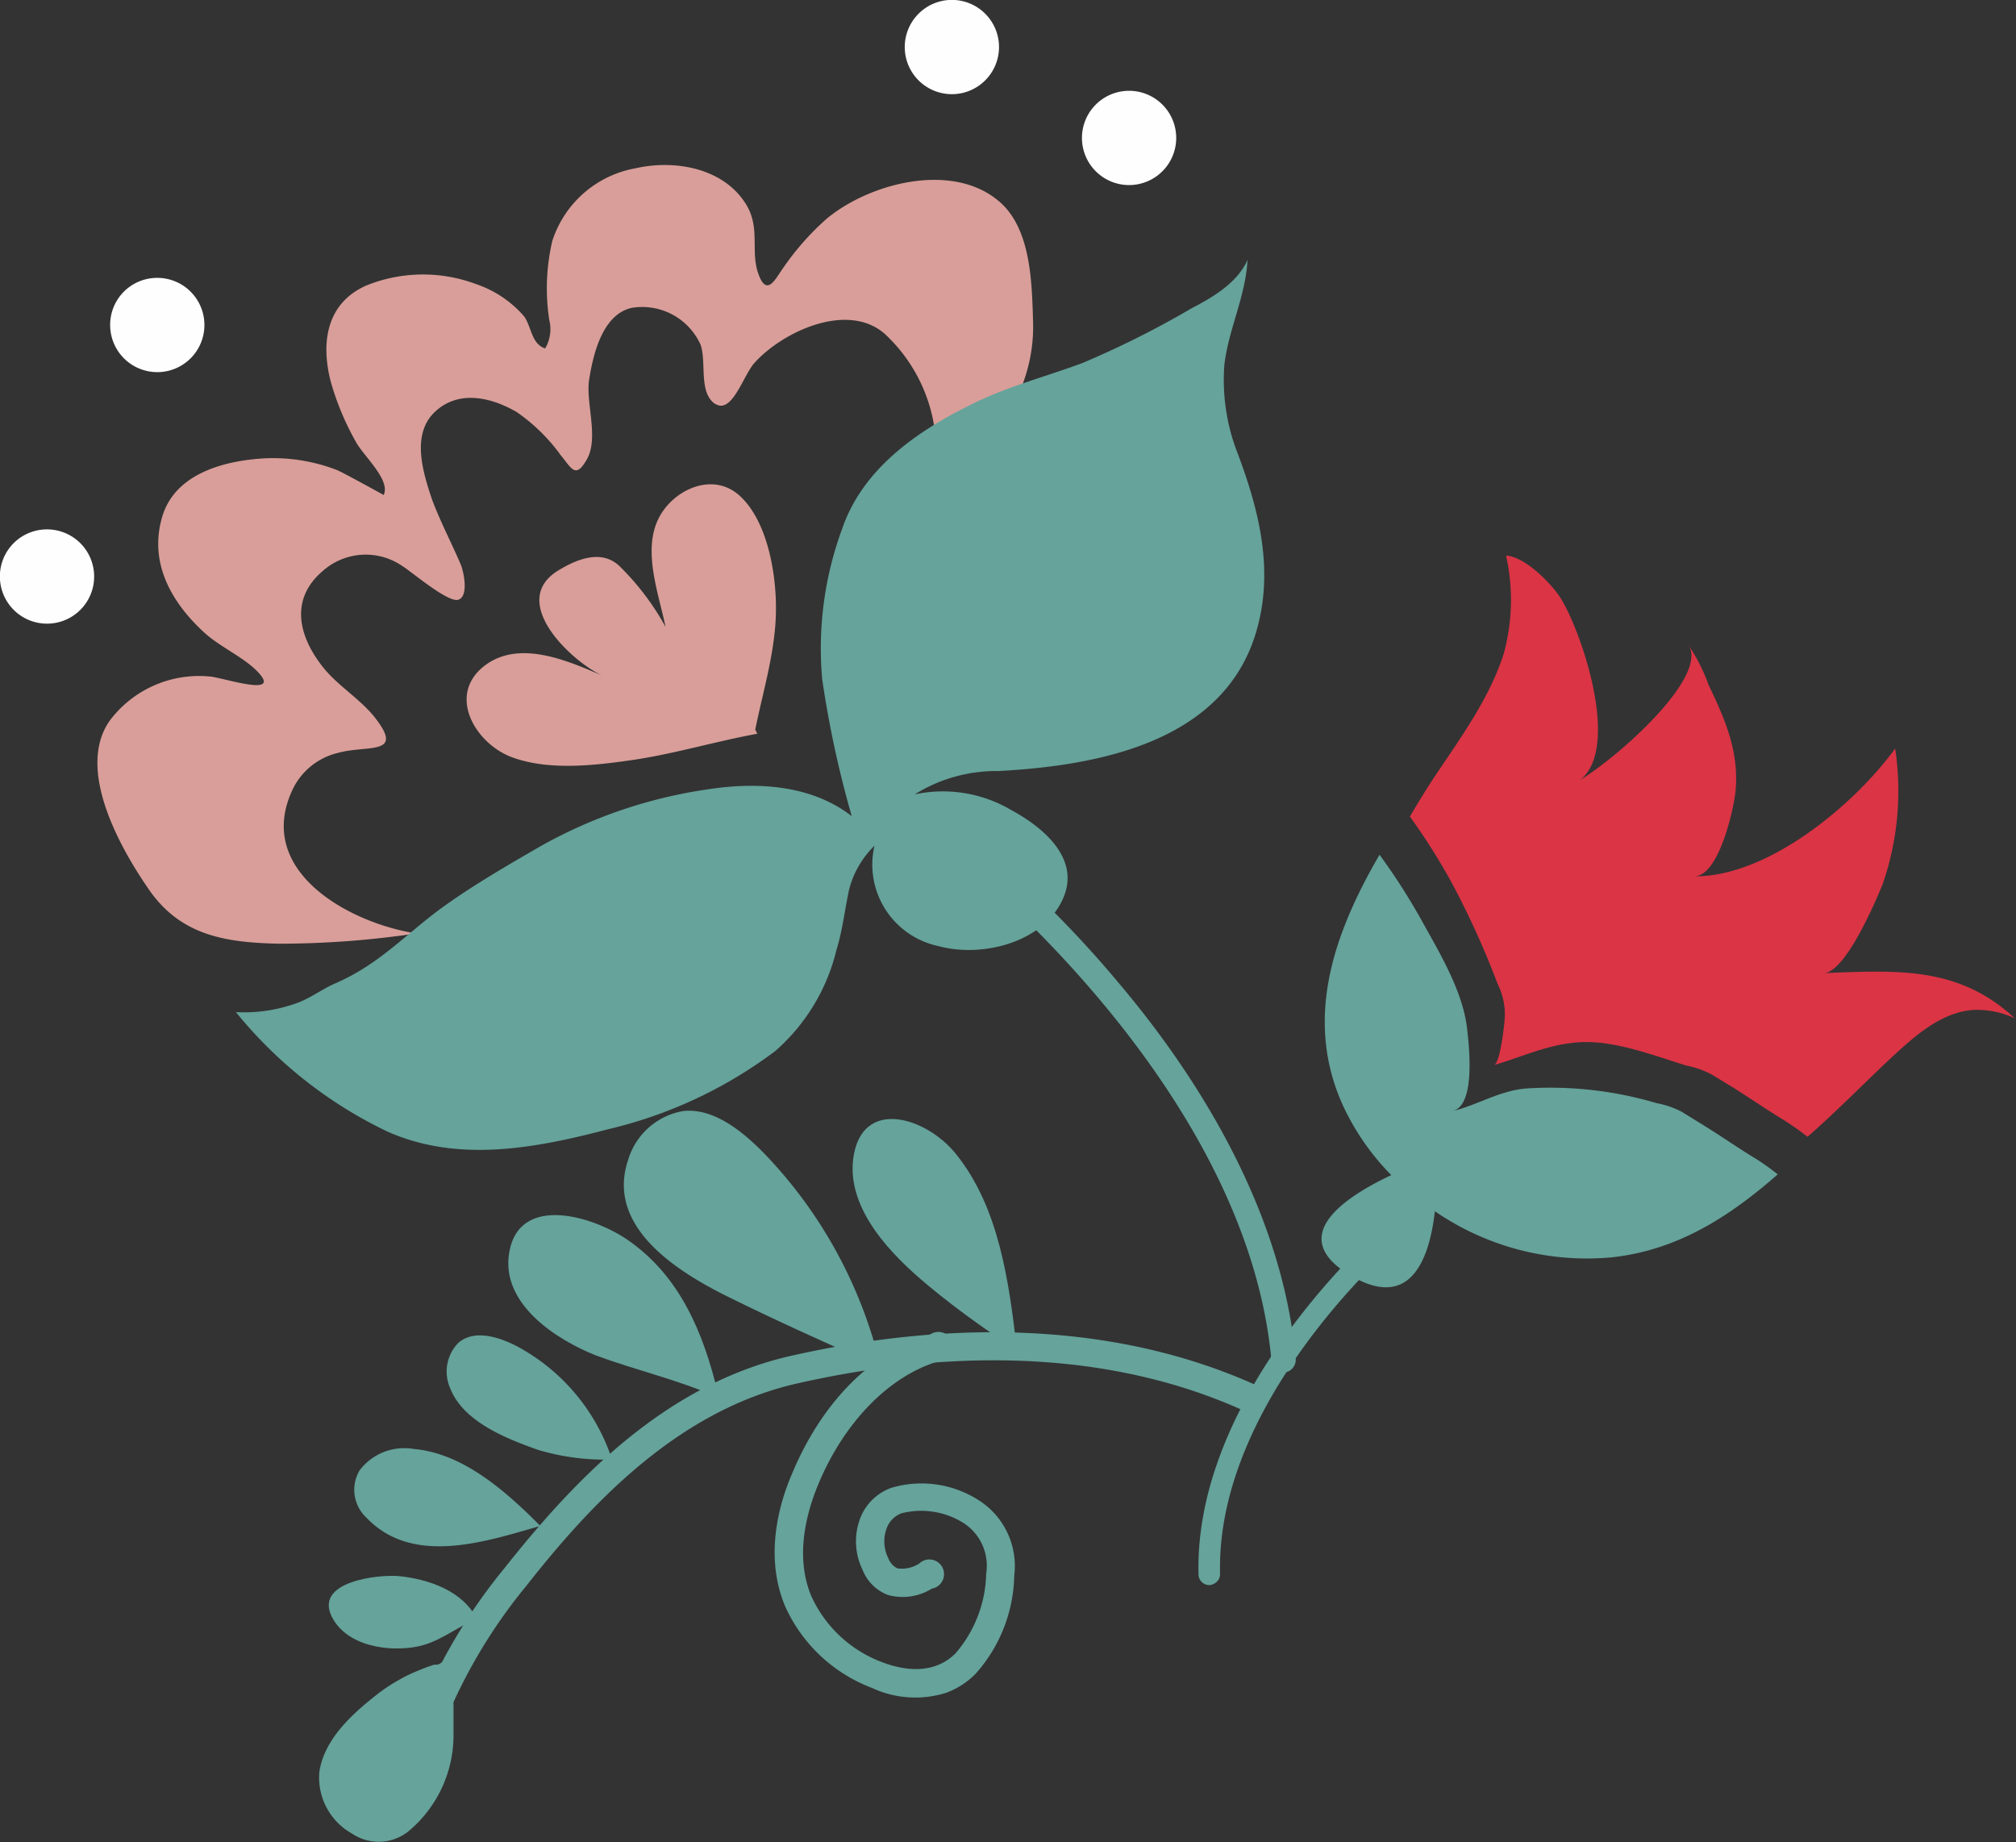 <?xml version="1.0" encoding="UTF-8"?> <svg xmlns="http://www.w3.org/2000/svg" viewBox="0 0 137.31 125.47"><rect x="0" y="0" width="137.31" height="125.47" fill="#333333" stroke="none"/> <defs> <style>.cls-1{fill:#65a39b;}.cls-2{fill:#db3445;}.cls-3{fill:#d99e99;}.cls-4{fill:#fdfefd;}</style> </defs> <g id="Layer_2" data-name="Layer 2"> <g id="Layer_1-2" data-name="Layer 1"> <path class="cls-1" d="M27.92,123.6a1,1,0,0,0,.58-.6c.24-.74.46-1.49.67-2.22.28-1,.58-2,.93-3A36,36,0,0,1,35.85,108c4.28-5.44,10.23-11.92,18.44-13.78,7.93-1.8,19.65-3,30.35,1.82a1,1,0,0,0,.79-1.76c-11.19-5-23.35-3.8-31.57-1.94-8.79,2-15,8.78-19.52,14.48a37.93,37.93,0,0,0-6.05,10.37c-.37,1-.67,2.07-1,3.08-.2.72-.42,1.45-.65,2.16a1,1,0,0,0,.61,1.21A1,1,0,0,0,27.92,123.6Z"></path> <path class="cls-1" d="M69.25,91.82c-.53-4.5-1.19-9.57-4.14-13.23-2-2.5-6.44-3.92-7,.33-.43,3.51,2.7,6.62,5.06,8.59s4.6,3.47,7,5.08l-.44-.2"></path> <path class="cls-1" d="M60,93.16a31.4,31.4,0,0,0-7.77-14.42c-1.54-1.61-3.54-3.28-5.66-3.08A4.75,4.75,0,0,0,42.78,79c-1.64,4.87,4.06,8,7.35,9.58,3.48,1.71,7,3.26,10.52,4.84l-.25-.11"></path> <path class="cls-1" d="M48.89,94.84c-1-4.12-2.57-7.86-6-10.3-2.3-1.66-7.52-3.33-8.21.77-.6,3.57,3.38,6,5.91,7,2.7,1,5.45,1.62,8.13,2.78l.15-.28"></path> <path class="cls-1" d="M41.69,99.41a13.55,13.55,0,0,0-6.49-7.73c-1.24-.64-2.92-1.17-4-.21a2.8,2.8,0,0,0-.53,3.09c.91,2.33,4,3.47,5.94,4.17a15.82,15.82,0,0,0,5.77.63"></path> <path class="cls-1" d="M36.76,103.88c-2.43-2.45-5.31-4.92-8.58-5.2a3.81,3.81,0,0,0-3.69,1.46,2.59,2.59,0,0,0,.47,3.22c3.48,3.66,9.19,1.21,12.85.29"></path> <path class="cls-1" d="M32.57,110.42c-1-2.14-3.48-2.88-5.38-3.08-1.24-.13-6.11.31-4.46,3,1.23,2,4.36,2.19,6.09,1.7,1.37-.39,2.49-1.36,3.83-1.85Z"></path> <path class="cls-1" d="M30.89,118.22a.49.49,0,0,1,0-.12c0-.35,0-.7,0-1s0-.67,0-1a8,8,0,0,0-.09-1,5.31,5.31,0,0,0-.21-1,4,4,0,0,0-.16-.49.8.8,0,0,1-.08-.16,1.09,1.09,0,0,1,0-.25s0-.14,0-.16l-.08.06-.15.1-.13.08a.67.67,0,0,1-.21.09l-.21,0-.5.17c-.33.13-.66.26-1,.41s-.62.3-.92.47-.61.36-.9.56-.58.42-.85.64c-1.48,1.19-3.33,2.87-3.65,5.06a4.37,4.37,0,0,0,2.22,4.19,3.24,3.24,0,0,0,4-.28A8.52,8.52,0,0,0,30.89,118.22Z"></path> <path class="cls-1" d="M64.43,115.29a5.48,5.48,0,0,0,2-1.28,10.32,10.32,0,0,0,2.65-6.7,5.31,5.31,0,0,0-2.42-5.14,7.22,7.22,0,0,0-5.93-.85,3.56,3.56,0,0,0-2.11,2,4.42,4.42,0,0,0,.13,3.59,3,3,0,0,0,1.72,1.71,3.75,3.75,0,0,0,3-.43,1,1,0,1,0-.86-1.71,2.16,2.16,0,0,1-1.49.33,1.25,1.25,0,0,1-.62-.7,2.54,2.54,0,0,1-.1-2.05,1.72,1.72,0,0,1,1-1h0a5.43,5.43,0,0,1,4.27.69,3.46,3.46,0,0,1,1.5,3.41,8.6,8.6,0,0,1-2.09,5.44c-1.6,1.59-3.8,1.06-5,.6a8.61,8.61,0,0,1-4.83-4.52c-1.1-2.66-.35-5.58.47-7.56,1.76-4.26,4.84-7.41,8.2-8.41a1,1,0,1,0-.55-1.84c-4,1.19-7.41,4.65-9.43,9.51-1,2.32-1.82,5.77-.47,9a10.59,10.59,0,0,0,5.91,5.57A7,7,0,0,0,64.43,115.29Z"></path> <path class="cls-2" d="M102.41,44.55a13.85,13.85,0,0,0,.17-6.71c1.25.07,2.94,1.76,3.62,2.75,1.45,2.1,4.87,11.84.47,13,1.72-.44,10.26-7.5,8.22-9.81a11.92,11.92,0,0,1,1.48,2.86c1.14,2.38,2.08,4.53,1.84,7.22-.1,1.12-1.12,5.84-2.82,5.82,5,.05,10.87-4.83,13.69-8.7a19.39,19.39,0,0,1-.85,9.23c-.48,1.18-2.53,6-4,6.06,4.94-.18,9.15-.5,13,3.08a6.1,6.1,0,0,0-2.85-.57c-2.2.17-4,1.81-5.56,3.25-1.9,1.78-3.75,3.68-5.71,5.39a18.58,18.58,0,0,0-1.76-1.23c-1.16-.71-2.23-1.45-3.38-2.17-.47-.28-.94-.58-1.42-.86a6.28,6.28,0,0,0-1.69-.59c-2.13-.66-4.73-1.66-7-1.6s-4.12,1-6.1,1.56c.42-.13.71-2.79.73-3.21A4.64,4.64,0,0,0,102,67a57.89,57.89,0,0,0-3.16-6.95,43.85,43.85,0,0,0-2.81-4.44q.74-1.27,1.53-2.49C99.36,50.41,101.4,47.68,102.41,44.55Z"></path> <path class="cls-1" d="M96.78,62.6c1.24,2.24,2.88,4.93,3.15,7.51.11,1,.62,5.18-1,5.56,1.67-.4,3.2-1.39,5-1.54a25.48,25.48,0,0,1,8.91,1,6.16,6.16,0,0,1,1.69.58l1.41.87c1.16.71,2.23,1.46,3.38,2.17a15,15,0,0,1,1.76,1.23c-3.21,2.81-6.72,5.13-11.22,5.64a18.26,18.26,0,0,1-12.13-3.13c-.36,3.16-1.61,6.84-5.75,4.37-4.44-2.64-.43-5.32,2.78-6.83a16.88,16.88,0,0,1-3.24-4.63c-2.79-6-.63-11.91,2.44-17.19A43.15,43.15,0,0,1,96.78,62.6Z"></path> <path class="cls-1" d="M82.62,107.89a.75.75,0,0,0,.48-.71c-.26-10.11,8.6-19.31,11.32-21.88a.74.74,0,1,0-1-1.07c-2.83,2.68-12.06,12.27-11.79,23a.74.74,0,0,0,.76.72A.69.69,0,0,0,82.62,107.89Z"></path> <path class="cls-3" d="M49,27.62c1,.17,1.69-2.15,2.4-2.92,1.9-2.1,6.27-4.16,8.82-2a10.93,10.93,0,0,1,3.36,6.05c.26,1.61,1.61,4.25.78,5.81,2.66-4.08,6.19-7.37,6-12.73-.08-2.66-.15-6.31-2.34-8.14C64.83,11,59.22,12.47,56.3,14.9a18.28,18.28,0,0,0-3,3.41c-.46.63-1.08,2-1.66.3-.54-1.54.18-3.12-.86-4.75-1.55-2.44-4.85-3-7.49-2.4a7.31,7.31,0,0,0-5.67,4.94,14.18,14.18,0,0,0-.21,5.39,2.58,2.58,0,0,1-.28,1.94c-.94-.31-.92-1.46-1.43-2.18a7.48,7.48,0,0,0-3.27-2.2,10.3,10.3,0,0,0-7.47.09c-2.74,1.2-3.12,3.92-2.43,6.56a18.53,18.53,0,0,0,1.72,4.11c.5.93,2.38,2.59,1.88,3.6,0,0-2.83-1.57-3.21-1.71a12.07,12.07,0,0,0-5.15-.77c-2.62.19-5.77,1.06-6.68,3.83-1,3.15.51,5.89,2.8,8,1.08,1,2.7,1.68,3.67,2.7,1.72,1.8-2.5.34-3.3.31a7.61,7.61,0,0,0-6.78,3c-2.34,3.31.72,8.71,2.67,11.52,2.18,3.15,5.26,3.6,8.85,3.68a63.66,63.66,0,0,0,9.35-.7c-4.49-.69-11-4.2-8.45-9.74A4.59,4.59,0,0,1,23,51.28c2-.57,4.57.21,2.56-2.38-1.05-1.34-2.61-2.22-3.63-3.55-1.62-2.09-2.18-4.57.06-6.47a4.4,4.4,0,0,1,5.4-.34c.64.39,3.15,2.55,3.84,2.3s.37-1.82.17-2.35C30.77,37,30,35.56,29.42,34c-.6-1.8-1.43-4.4.19-5.94s3.86-1,5.58,0a12.32,12.32,0,0,1,3,2.94c.73.88,1,1.61,1.73.37.9-1.42,0-3.82.19-5.4.26-1.74.89-4.54,2.9-5a4.36,4.36,0,0,1,4.7,2.49c.39,1.06-.05,2.91.72,3.8A1,1,0,0,0,49,27.62Z"></path> <path class="cls-1" d="M58.41,55.91c-2.82-2.47-6.76-2.7-10.29-2.14A32.77,32.77,0,0,0,36.87,57.6c-2.22,1.28-4.57,2.64-6.66,4.14-1.72,1.23-3.25,2.75-5,3.92A14.57,14.57,0,0,1,22.77,67c-.81.36-1.54.91-2.36,1.24a10.53,10.53,0,0,1-4.34.69A29.81,29.81,0,0,0,26.4,77.07c4.81,2.13,10.05,1.14,15-.16a30.6,30.6,0,0,0,11.39-5.32,13.26,13.26,0,0,0,4.18-6.89c.42-1.35.56-2.72.86-4.1a6.35,6.35,0,0,1,1.73-3,5.67,5.67,0,0,0,4.35,6.83c2.94.81,7.17-.21,8.5-3.25,1.19-2.72-1.36-4.83-3.51-6A9.17,9.17,0,0,0,62.3,54.1,10.53,10.53,0,0,1,68,52.51c6.75-.36,15.34-1.94,17.56-9.48,1.23-4.15.21-8.25-1.27-12.17a13.72,13.72,0,0,1-.9-6c.28-2.43,1.45-4.67,1.58-7.16-.69,1.56-2.37,2.55-3.82,3.3a63.46,63.46,0,0,1-7.42,3.72c-2.47.92-5,1.57-7.36,2.72-3.79,1.84-7.56,4.39-9,8.54A23.56,23.56,0,0,0,56,46.26a70.7,70.7,0,0,0,2.19,9.93L58.15,56"></path> <path class="cls-3" d="M51.44,49.69c.55-2.73,1.43-5.51,1.41-8.32,0-2.39-.59-5.86-2.44-7.58s-4.56-.44-5.54,1.49c-1.13,2.21,0,5.17.46,7.41a17.88,17.88,0,0,0-3.14-4.14c-1.24-1.17-2.94-.46-4.23.34C34.65,41,38.87,45,41,46c-2.34-1-5.56-2.43-7.92-.72-2.71,2-.72,5.36,1.79,6.29s5.63.56,8.2.19c2.87-.42,5.66-1.27,8.51-1.79"></path> <path class="cls-1" d="M87.69,93.42a.87.87,0,0,0,.56-.89c-.92-10.36-7-19.6-12-25.52A74.39,74.39,0,0,0,65.6,56.56a.86.86,0,0,0-1,1.37c.2.16,20.29,15.74,22,34.75a.86.86,0,0,0,.93.79Z"></path> <path class="cls-4" d="M64.63,0a3.21,3.21,0,1,1-3,3.42A3.21,3.21,0,0,1,64.63,0Z"></path> <path class="cls-4" d="M76.7,6.19a3.21,3.21,0,1,1-3,3.43A3.21,3.21,0,0,1,76.7,6.19Z"></path> <path class="cls-4" d="M10.51,18.93a3.21,3.21,0,1,1-3,3.42A3.2,3.2,0,0,1,10.51,18.93Z"></path> <path class="cls-4" d="M3,36.06a3.21,3.21,0,1,1-3,3.42A3.2,3.2,0,0,1,3,36.06Z"></path> </g> </g> </svg> 